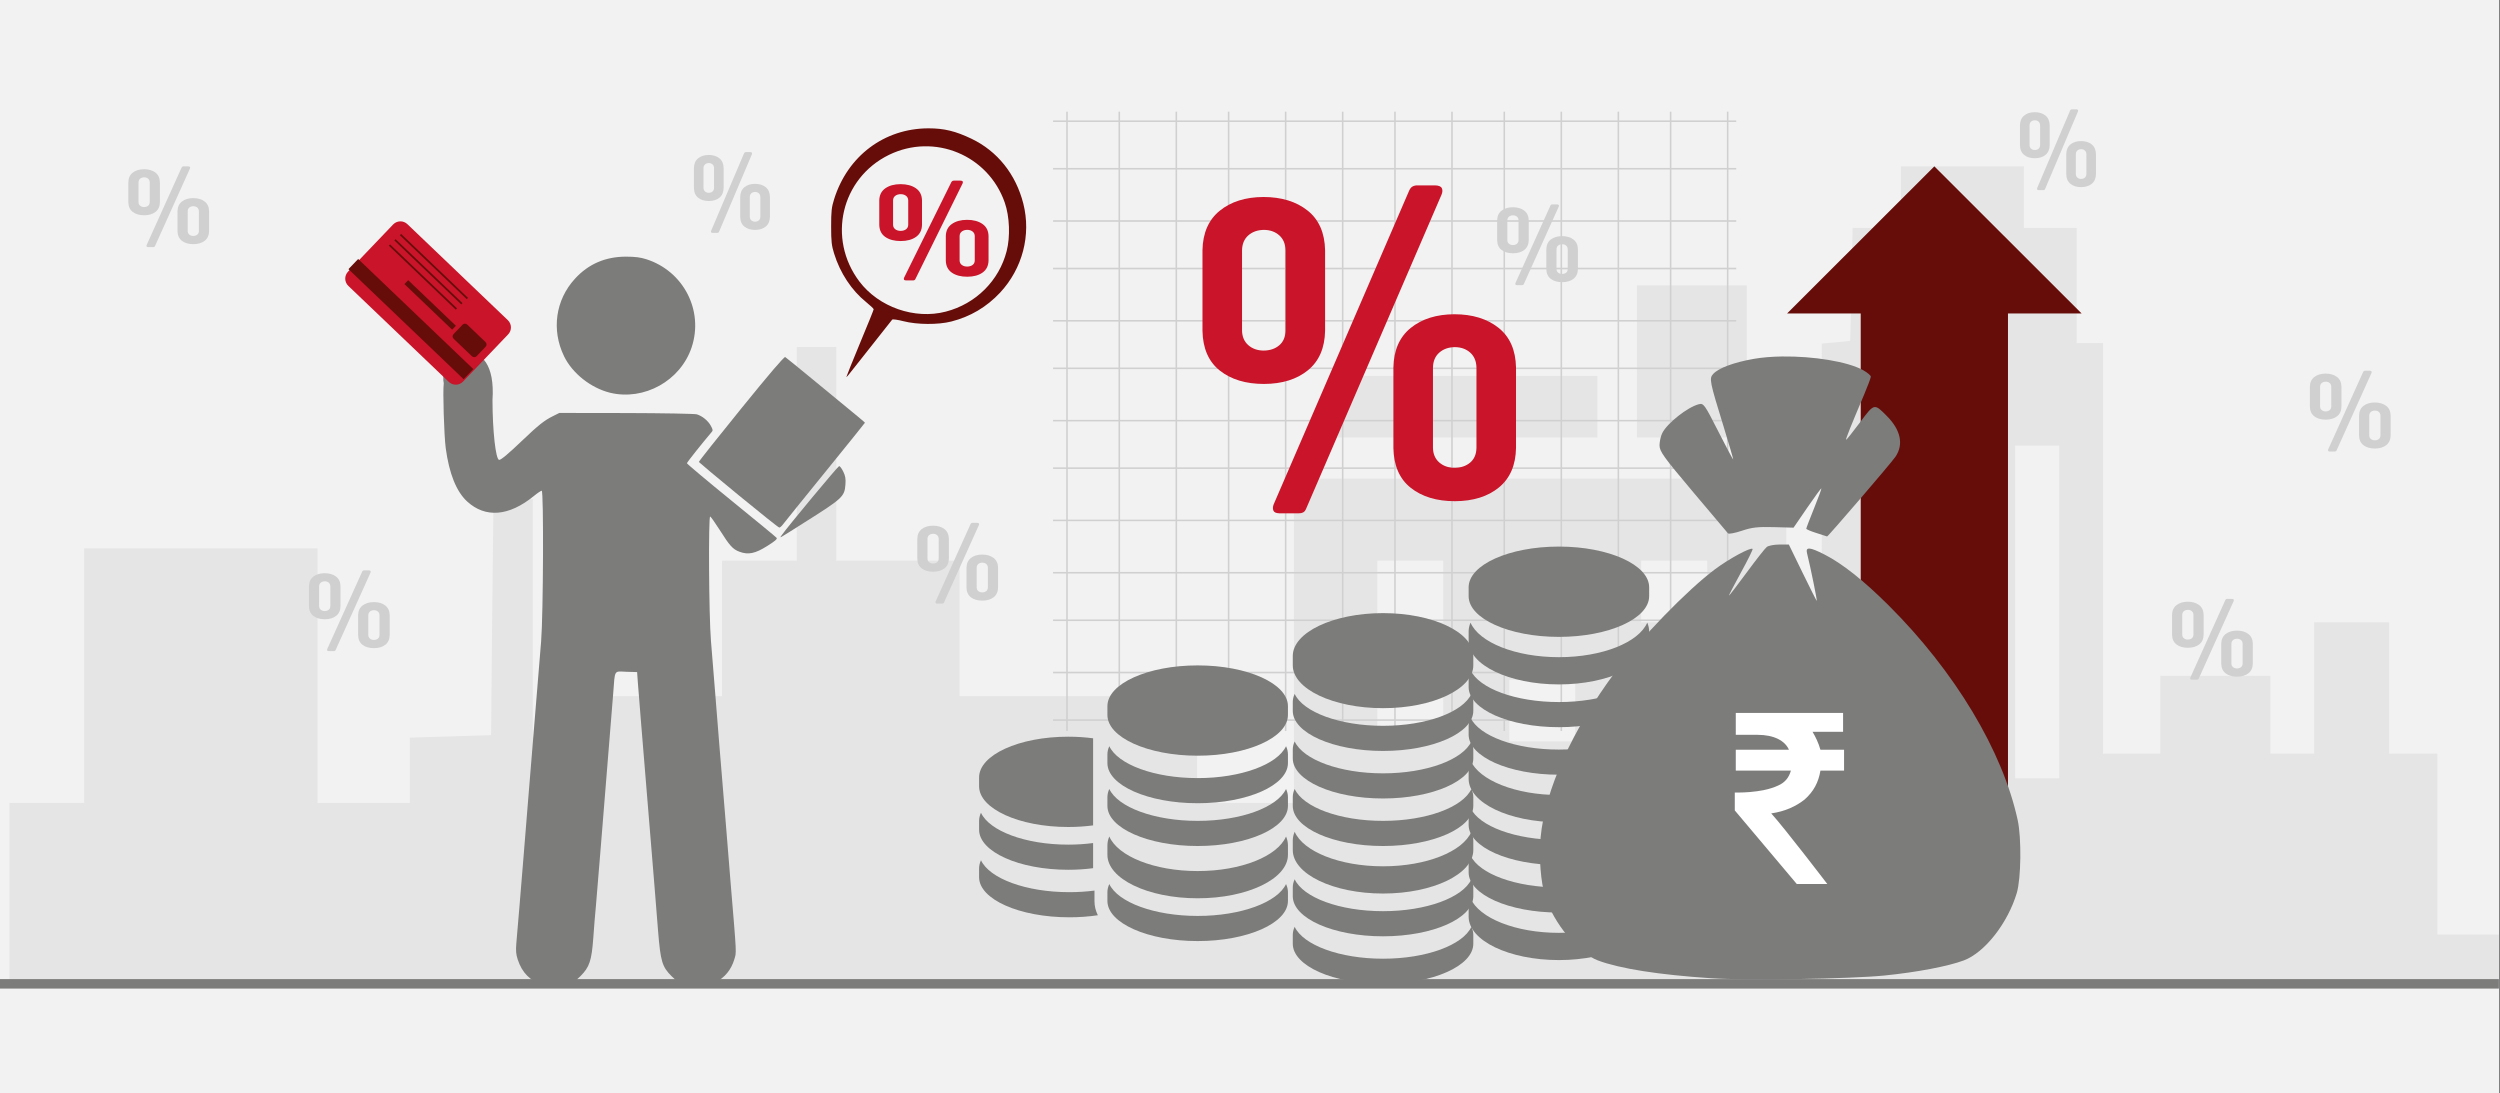 <svg width="526" height="230" xmlns="http://www.w3.org/2000/svg" xmlns:xlink="http://www.w3.org/1999/xlink" overflow="hidden"><rect width="100%" height="100%" fill="#808080" stroke="none"/><defs><clipPath id="clip0"><path d="M0 0 526 0 526 230 0 230Z" fill-rule="evenodd" clip-rule="evenodd"/></clipPath></defs><g clip-path="url(#clip0)"><rect x="0" y="0" width="525.239" height="230" fill="#FFFFFF" transform="scale(1.001 1)"/><rect x="0" y="0" width="525.239" height="230" fill="#F2F2F2" transform="scale(1.001 1)"/><path d="M0 152.97 0 133.939 7.877 133.939 15.698 133.939 15.698 107.182 15.698 80.374 40.215 80.374 64.733 80.374 64.733 107.182 64.733 133.939 74.44 133.939 84.147 133.939 84.147 127.094 84.147 120.198 92.689 119.939 101.231 119.679 101.453 94.841 101.731 70.003 105.891 70.003 109.996 70.003 109.996 95.049 109.996 120.146 117.428 120.146 124.806 120.146 124.806 115.79 124.806 111.486 137.286 111.486 149.767 111.486 149.767 97.226 149.767 82.967 157.644 82.967 165.465 82.967 165.465 60.514 165.465 38.009 169.625 38.009 173.785 38.009 173.785 60.514 173.785 82.967 186.765 82.967 199.689 82.967 199.689 97.226 199.689 111.486 224.651 111.486 249.612 111.486 249.612 122.739 249.612 133.939 259.763 133.939 269.969 133.939 269.969 99.819 269.969 65.699 321.722 65.699 373.475 65.699 373.475 96.812 373.475 127.924 377.191 127.924 380.908 127.924 380.908 82.604 380.908 37.283 383.903 37.024 386.898 36.713 387.176 24.838 387.397 12.963 392.445 12.963 397.548 12.963 397.548 6.482 397.548 0 410.473 0 423.397 0 423.397 6.482 423.397 12.963 428.944 12.963 434.491 12.963 434.491 25.046 434.491 37.179 437.264 37.179 440.038 37.179 440.038 80.374 440.038 123.568 446.084 123.568 452.075 123.568 452.075 115.375 452.075 107.182 463.612 107.182 475.205 107.182 475.205 115.375 475.205 123.568 479.809 123.568 484.413 123.568 484.413 109.775 484.413 95.93 492.29 95.93 500.166 95.93 500.166 109.775 500.166 123.568 505.214 123.568 510.317 123.568 510.317 142.599 510.317 161.629 516.807 161.629 523.242 161.629 523.242 166.815 523.242 172 261.649 172 0 172 0 152.97ZM400.322 93.752 400.322 58.751 395.219 58.751 390.115 58.751 390.115 93.752 390.115 128.754 395.219 128.754 400.322 128.754 400.322 93.752ZM415.077 93.752 415.077 58.751 410.473 58.751 405.869 58.751 405.869 93.752 405.869 128.754 410.473 128.754 415.077 128.754 415.077 93.752ZM430.83 93.752 430.83 58.751 426.17 58.751 421.566 58.751 421.566 93.752 421.566 128.754 426.17 128.754 430.83 128.754 430.83 93.752ZM301.365 114.494 301.365 108.012 294.431 108.012 287.497 108.012 287.497 114.494 287.497 120.976 294.431 120.976 301.365 120.976 301.365 114.494ZM329.099 114.494 329.099 108.012 322.166 108.012 315.232 108.012 315.232 114.494 315.232 120.976 322.166 120.976 329.099 120.976 329.099 114.494ZM356.834 114.494 356.834 108.012 349.9 108.012 342.967 108.012 342.967 114.494 342.967 120.976 349.9 120.976 356.834 120.976 356.834 114.494ZM301.365 89.448 301.365 82.967 294.431 82.967 287.497 82.967 287.497 89.448 287.497 95.93 294.431 95.93 301.365 95.93 301.365 89.448ZM329.099 89.448 329.099 82.967 322.166 82.967 315.232 82.967 315.232 89.448 315.232 95.93 322.166 95.93 329.099 95.93 329.099 89.448ZM356.834 89.448 356.834 82.967 349.9 82.967 342.967 82.967 342.967 89.448 342.967 95.93 349.9 95.93 356.834 95.93 356.834 89.448ZM279.177 50.558 279.177 44.076 306.468 44.076 333.759 44.076 333.759 50.558 333.759 57.039 306.468 57.039 279.177 57.039 279.177 50.558ZM342.079 41.069 342.079 25.046 353.617 25.046 365.154 25.046 365.154 41.069 365.154 57.039 353.617 57.039 342.079 57.039 342.079 41.069Z" fill="#E5E5E5" fill-rule="evenodd" transform="matrix(1.001 0 -0 1 2 35)"/><path d="M0 0 525.239 0" stroke="#7C7C7B" stroke-width="1.997" stroke-miterlimit="8" fill="none" fill-rule="evenodd" transform="matrix(1.001 0 -0 1 0 207)"/><path d="M22.286 153.317C19.493 152.343 17.837 150.687 16.906 147.871 16.554 146.773 16.492 146.048 16.616 144.516 16.72 143.419 17.01 139.816 17.299 136.461 17.568 133.106 17.982 128.116 18.21 125.341 18.437 122.546 18.851 117.493 19.12 114.076 19.41 110.66 19.803 105.773 20.01 103.205 20.217 100.637 20.631 95.626 20.921 92.065 21.21 88.503 21.624 83.512 21.831 80.945 22.286 75.312 22.39 49.242 21.955 49.242 21.81 49.242 21.045 49.739 20.279 50.381 15.064 54.626 10.139 55.04 6.291 51.52 4.014 49.428 2.504 45.66 1.78 40.296 1.428 37.604 1.138 28.203 1.366 26.65 0 19.9 12.643 15.075 11.609 30.171 11.609 36.59 12.292 42.761 13.016 42.761 13.43 42.761 15.064 41.373 18.065 38.495 21.231 35.472 22.535 34.436 24.252 33.587L25.659 32.883 39.689 32.904C47.407 32.925 54.091 33.049 54.547 33.173 55.705 33.525 56.926 34.519 57.506 35.596 57.961 36.445 57.981 36.569 57.609 36.983 55.643 39.302 52.477 43.278 52.477 43.465 52.477 43.589 56.657 47.109 61.768 51.271 66.879 55.433 71.184 58.974 71.328 59.161 71.515 59.389 71.039 59.823 69.383 60.859 66.838 62.474 65.369 62.785 63.507 62.08 62.099 61.542 61.499 60.879 59.327 57.442 58.354 55.91 57.464 54.667 57.361 54.667 56.968 54.667 57.092 75.561 57.526 80.82 57.733 83.45 58.147 88.503 58.437 92.065 58.727 95.626 59.12 100.637 59.327 103.205 59.533 105.773 59.823 109.252 59.968 110.97 60.113 112.668 60.465 116.975 60.754 120.537 61.044 124.099 61.437 129.048 61.644 131.553 62.968 147.394 62.906 146.255 62.431 147.871 61.768 150.066 60.423 151.702 58.416 152.716 56.099 153.876 54.774 154 52.456 153.296 50.904 152.82 50.367 152.509 49.249 151.391 47.263 149.403 46.931 148.285 46.414 141.907 46.187 138.987 45.814 134.556 45.628 132.071 44.924 123.436 43.828 110.142 42.876 98.546 42.586 94.984 42.276 91.029 42.172 89.745L42.007 87.405 39.751 87.343C37.082 87.24 37.371 86.763 36.978 91.94 36.482 98.111 35.675 108.258 35.281 112.917 35.075 115.402 34.599 121.158 34.247 125.714 33.874 130.269 33.46 135.219 33.336 136.73 33.191 138.221 32.943 141.182 32.798 143.315 32.447 148.14 31.991 149.486 30.108 151.37 29.011 152.468 28.411 152.82 27.004 153.255 24.894 153.917 24.045 153.938 22.286 153.317ZM72.384 58.622C73.605 56.862 84.22 44.086 84.468 44.065 84.634 44.065 85.027 44.583 85.338 45.225 85.793 46.157 85.876 46.736 85.793 47.958 85.606 50.505 85.193 50.878 77.04 56.013 71.391 59.596 71.928 59.285 72.384 58.622ZM36.337 28.638C32.302 27.644 28.391 24.559 26.652 20.956 23.962 15.427 24.852 9.09 28.949 4.638 31.784 1.532 35.364 0 39.668 0 41.572 0 42.69 0.145 43.931 0.538 51.774 3.044 56.036 11.348 53.471 19.071 51.132 26.112 43.496 30.357 36.337 28.638Z" fill="#7C7C7B" fill-rule="evenodd" transform="matrix(1.001 0 -0 1 92 54)"/><path d="M8.39 29.185C3.833 25.442 0.083 22.286 0.041 22.202 0 22.098 3.998 17.059 8.929 10.976 14.833 3.679 17.982 0 18.189 0.125 18.355 0.23 21.359 2.655 24.84 5.54 34.141 13.192 34.949 13.861 34.949 13.944 34.949 13.986 31.2 18.648 26.621 24.293 22.043 29.937 18.044 34.892 17.754 35.289 17.464 35.686 17.112 36 16.946 36 16.781 36 12.948 32.927 8.39 29.185Z" fill="#7C7C7B" fill-rule="evenodd" transform="matrix(1.001 0 -0 1 147 75)"/><path d="M4.12 52.19C4.12 52.107 5.383 48.929 6.956 45.15 8.53 41.391 9.813 38.192 9.813 38.068 9.813 37.943 9.109 37.279 8.24 36.572 5.196 34.122 2.753 30.446 1.491 26.334 0.973 24.672 0.87 23.842 0.87 20.623 0.87 17.404 0.973 16.573 1.491 14.932 4.327 5.815 12.028 0.021 21.324 0 24.616 0 27.017 0.582 30.392 2.201 35.837 4.818 39.687 9.657 41.261 15.825 42.938 22.45 41.095 29.491 36.396 34.558 33.539 37.611 30.164 39.605 26.148 40.643 23.394 41.349 18.964 41.328 16.065 40.581 14.844 40.269 13.809 40.124 13.705 40.248 13.581 40.373 11.428 43.114 8.902 46.333 3.644 53 4.12 52.439 4.12 52.19ZM24.968 38.566C31.282 36.925 36.168 32.066 37.762 25.835 38.549 22.782 38.383 18.546 37.369 15.638 33.891 5.607 22.545 0.935 13.022 5.587 2.961 10.509 0 23.219 6.811 32.232 10.89 37.632 18.446 40.269 24.968 38.566Z" fill="#660D0A" fill-rule="evenodd" transform="matrix(1.001 0 -0 1 174 27)"/><path d="M18.494 10.359C18.028 10.363 17.646 10.479 17.347 10.709 17.048 10.939 16.893 11.257 16.883 11.664L16.883 16.815C16.894 17.207 17.047 17.516 17.343 17.742 17.638 17.968 18.01 18.083 18.459 18.087 18.924 18.085 19.306 17.974 19.605 17.754 19.904 17.534 20.059 17.221 20.069 16.815L20.069 11.664C20.058 11.257 19.905 10.939 19.61 10.709 19.314 10.479 18.942 10.363 18.494 10.359ZM18.459 8.253C19.779 8.255 20.854 8.545 21.683 9.12 22.513 9.696 22.941 10.544 22.967 11.664L22.967 16.815C22.944 17.92 22.526 18.764 21.714 19.345 20.901 19.927 19.828 20.22 18.494 20.224 17.158 20.224 16.079 19.938 15.256 19.368 14.433 18.798 14.009 17.947 13.985 16.815L13.985 11.664C14.01 10.558 14.432 9.714 15.252 9.132 16.071 8.55 17.14 8.257 18.459 8.253ZM4.508 2.851C4.043 2.855 3.661 2.971 3.362 3.2 3.062 3.429 2.908 3.747 2.898 4.155L2.898 9.306C2.909 9.698 3.062 10.007 3.357 10.233 3.653 10.459 4.025 10.575 4.473 10.58 4.938 10.577 5.321 10.465 5.62 10.245 5.919 10.024 6.074 9.711 6.084 9.306L6.084 4.155C6.073 3.747 5.92 3.429 5.624 3.2 5.329 2.971 4.957 2.855 4.508 2.851ZM4.473 0.745C5.793 0.748 6.868 1.037 7.698 1.613 8.527 2.188 8.955 3.036 8.981 4.155L8.981 9.306C8.959 10.412 8.541 11.255 7.728 11.837 6.915 12.419 5.842 12.712 4.508 12.716 3.173 12.716 2.094 12.431 1.271 11.86 0.447 11.29 0.024 10.439 0 9.306L0 4.155C0.025 3.049 0.447 2.206 1.266 1.624 2.086 1.042 3.155 0.749 4.473 0.745ZM15.766 0 17.023 0C17.297 0.006 17.467 0.065 17.531 0.179 17.595 0.293 17.589 0.43 17.513 0.59L7.585 20.721C7.532 20.827 7.463 20.901 7.375 20.942 7.288 20.982 7.183 21.002 7.061 21L5.629 21C5.39 20.994 5.246 20.936 5.195 20.825 5.145 20.715 5.149 20.587 5.208 20.441L15.138 0.342C15.207 0.205 15.295 0.114 15.399 0.066 15.504 0.019 15.626-0.003 15.766 0Z" fill="#C91429" fill-rule="evenodd" transform="matrix(1.001 0 -0 1 185 38)"/><path d="M0 2.119C-2.66309e-16 0.948 0.948 -2.66309e-16 2.119 -5.32618e-16L31.35 0C32.52 -2.66309e-16 33.468 0.948 33.468 2.119L33.468 15.852C33.468 17.022 32.52 17.97 31.35 17.97L2.119 17.97C0.948 17.97 0 17.022 0 15.852Z" fill="#C91429" fill-rule="evenodd" transform="matrix(-0.723 -0.691 0.691 -0.723 95.96 81.816)"/><rect x="0" y="0" width="33.51" height="2.95" fill="#660D0A" transform="matrix(-0.723 -0.691 0.691 -0.723 97.544 79.782)"/><path d="M0 0.688C-2.13692e-16 0.308 0.308 0 0.688 -1.06846e-16L6.025 0C6.406 -2.13692e-16 6.714 0.308 6.714 0.688L6.714 3.442C6.714 3.823 6.406 4.131 6.025 4.131L0.688 4.131C0.308 4.131 1.06846e-16 3.823 0 3.442Z" fill="#660D0A" fill-rule="evenodd" transform="matrix(-0.723 -0.691 0.691 -0.723 99.8 75.439)"/><rect x="0" y="0" width="13.882" height="1.141" fill="#660D0A" transform="matrix(-0.723 -0.691 0.691 -0.723 95.13 69.367)"/><rect x="0" y="0" width="19.47" height="0.374" fill="#660D0A" transform="matrix(-0.723 -0.691 0.691 -0.723 95.892 65.149)"/><rect x="0" y="0" width="19.47" height="0.374" fill="#660D0A" transform="matrix(-0.723 -0.691 0.691 -0.723 97.051 64.046)"/><rect x="0" y="0" width="19.47" height="0.374" fill="#660D0A" transform="matrix(-0.723 -0.691 0.691 -0.723 98.21 62.943)"/><path d="M0 30.955 30.955 0 61.91 30.955 46.433 30.955 46.433 138 15.478 138 15.478 30.955Z" fill="#660D0A" fill-rule="evenodd" transform="matrix(1.001 0 -0 1 376 35)"/><path d="M0 0 0 130.299" stroke="#D0D0D0" stroke-width="0.333" stroke-miterlimit="8" fill="none" fill-rule="evenodd" transform="matrix(1.001 0 -0 1 224.5 23.5)"/><path d="M0 0 0 130.299" stroke="#D0D0D0" stroke-width="0.333" stroke-miterlimit="8" fill="none" fill-rule="evenodd" transform="matrix(1.001 0 -0 1 235.5 23.5)"/><path d="M0 0 0 130.299" stroke="#D0D0D0" stroke-width="0.333" stroke-miterlimit="8" fill="none" fill-rule="evenodd" transform="matrix(1.001 0 -0 1 258.5 23.5)"/><path d="M0 0 0 130.299" stroke="#D0D0D0" stroke-width="0.333" stroke-miterlimit="8" fill="none" fill-rule="evenodd" transform="matrix(1.001 0 -0 1 282.5 23.5)"/><path d="M0 0 0 130.299" stroke="#D0D0D0" stroke-width="0.333" stroke-miterlimit="8" fill="none" fill-rule="evenodd" transform="matrix(1.001 0 -0 1 305.5 23.5)"/><path d="M0 0 0 130.299" stroke="#D0D0D0" stroke-width="0.333" stroke-miterlimit="8" fill="none" fill-rule="evenodd" transform="matrix(1.001 0 -0 1 328.5 23.5)"/><path d="M0 0 0 130.299" stroke="#D0D0D0" stroke-width="0.333" stroke-miterlimit="8" fill="none" fill-rule="evenodd" transform="matrix(1.001 0 -0 1 247.5 23.5)"/><path d="M0 0 0 130.299" stroke="#D0D0D0" stroke-width="0.333" stroke-miterlimit="8" fill="none" fill-rule="evenodd" transform="matrix(1.001 0 -0 1 270.5 23.5)"/><path d="M0 0 0 130.299" stroke="#D0D0D0" stroke-width="0.333" stroke-miterlimit="8" fill="none" fill-rule="evenodd" transform="matrix(1.001 0 -0 1 293.5 23.5)"/><path d="M0 0 0 130.299" stroke="#D0D0D0" stroke-width="0.333" stroke-miterlimit="8" fill="none" fill-rule="evenodd" transform="matrix(1.001 0 -0 1 316.5 23.5)"/><path d="M0 0 0 130.299" stroke="#D0D0D0" stroke-width="0.333" stroke-miterlimit="8" fill="none" fill-rule="evenodd" transform="matrix(1.001 0 -0 1 340.5 23.5)"/><path d="M0 0 0 130.299" stroke="#D0D0D0" stroke-width="0.333" stroke-miterlimit="8" fill="none" fill-rule="evenodd" transform="matrix(1.001 0 -0 1 351.5 23.5)"/><path d="M0 0 0 130.299" stroke="#D0D0D0" stroke-width="0.333" stroke-miterlimit="8" fill="none" fill-rule="evenodd" transform="matrix(1.001 0 -0 1 363.5 23.5)"/><path d="M0 0 0 143.595" stroke="#D0D0D0" stroke-width="0.333" stroke-miterlimit="8" fill="none" fill-rule="evenodd" transform="matrix(-4.37114e-08 1 -1.001 -4.37747e-08 365.303 25.5)"/><path d="M0 0 0 143.595" stroke="#D0D0D0" stroke-width="0.333" stroke-miterlimit="8" fill="none" fill-rule="evenodd" transform="matrix(-4.37114e-08 1 -1.001 -4.37747e-08 365.303 35.5)"/><path d="M0 0 0 143.595" stroke="#D0D0D0" stroke-width="0.333" stroke-miterlimit="8" fill="none" fill-rule="evenodd" transform="matrix(-4.37114e-08 1 -1.001 -4.37747e-08 365.303 56.5)"/><path d="M0 0 0 143.595" stroke="#D0D0D0" stroke-width="0.333" stroke-miterlimit="8" fill="none" fill-rule="evenodd" transform="matrix(-4.37114e-08 1 -1.001 -4.37747e-08 365.303 77.5)"/><path d="M0 0 0 143.595" stroke="#D0D0D0" stroke-width="0.333" stroke-miterlimit="8" fill="none" fill-rule="evenodd" transform="matrix(-4.37114e-08 1 -1.001 -4.37747e-08 365.303 98.5)"/><path d="M0 0 0 143.595" stroke="#D0D0D0" stroke-width="0.333" stroke-miterlimit="8" fill="none" fill-rule="evenodd" transform="matrix(-4.37114e-08 1 -1.001 -4.37747e-08 365.303 120.5)"/><path d="M0 0 0 143.595" stroke="#D0D0D0" stroke-width="0.333" stroke-miterlimit="8" fill="none" fill-rule="evenodd" transform="matrix(-4.37114e-08 1 -1.001 -4.37747e-08 365.303 46.5)"/><path d="M0 0 0 143.595" stroke="#D0D0D0" stroke-width="0.333" stroke-miterlimit="8" fill="none" fill-rule="evenodd" transform="matrix(-4.37114e-08 1 -1.001 -4.37747e-08 365.303 67.5)"/><path d="M0 0 0 143.595" stroke="#D0D0D0" stroke-width="0.333" stroke-miterlimit="8" fill="none" fill-rule="evenodd" transform="matrix(-4.37114e-08 1 -1.001 -4.37747e-08 365.303 88.5)"/><path d="M0 0 0 143.595" stroke="#D0D0D0" stroke-width="0.333" stroke-miterlimit="8" fill="none" fill-rule="evenodd" transform="matrix(-4.37114e-08 1 -1.001 -4.37747e-08 365.303 109.5)"/><path d="M0 0 0 143.595" stroke="#D0D0D0" stroke-width="0.333" stroke-miterlimit="8" fill="none" fill-rule="evenodd" transform="matrix(-4.37114e-08 1 -1.001 -4.37747e-08 365.303 130.5)"/><path d="M0 0 0 143.595" stroke="#D0D0D0" stroke-width="0.333" stroke-miterlimit="8" fill="none" fill-rule="evenodd" transform="matrix(-4.37114e-08 1 -1.001 -4.37747e-08 365.303 141.5)"/><path d="M0 0 0 143.595" stroke="#D0D0D0" stroke-width="0.333" stroke-miterlimit="8" fill="none" fill-rule="evenodd" transform="matrix(-4.37114e-08 1 -1.001 -4.37747e-08 365.303 151.5)"/><path d="M18.742 19C20.555 19 22.308 18.882 23.966 18.662L23.966 0.338C22.308 0.118 20.555 0 18.742 0 8.391 0 0 3.837 0 8.57L0 10.43C0 15.162 8.391 19 18.742 19Z" fill="#7C7C7B" fill-rule="evenodd" transform="matrix(1.001 0 -0 1 206 155)"/><path d="M18.742 12C20.555 12 22.308 11.883 23.966 11.668L23.966 6.378C22.307 6.594 20.556 6.712 18.742 6.712 9.707 6.712 2.165 3.832 0.394 0 0.136 0.558 0 1.136 0 1.729L0 3.559C0 8.221 8.391 12 18.742 12Z" fill="#7C7C7B" fill-rule="evenodd" transform="matrix(1.001 0 -0 1 206 171)"/><path d="M24.256 6.789 24.256 6.378C22.577 6.594 20.805 6.712 18.969 6.712 9.825 6.712 2.192 3.832 0.399 0 0.138 0.558 0 1.136 0 1.729L0 3.559C0 8.221 8.493 12 18.969 12 21.064 12 23.08 11.848 24.964 11.569 24.497 10.632 24.256 9.643 24.256 8.619L24.256 6.789Z" fill="#7C7C7B" fill-rule="evenodd" transform="matrix(1.001 0 -0 1 206 181)"/><path d="M18.973 0C8.494 0 0 3.837 0 8.571L0 10.43C0 15.163 8.494 19 18.973 19 29.451 19 37.945 15.163 37.945 10.43L37.945 8.571C37.945 3.837 29.451 0 18.973 0Z" fill="#7C7C7B" fill-rule="evenodd" transform="matrix(1.001 0 -0 1 233 140)"/><path d="M18.973 6.712C9.826 6.712 2.192 3.832 0.399 0 0.138 0.558 0 1.136 0 1.729L0 3.559C0 8.221 8.494 12 18.973 12 29.451 12 37.945 8.221 37.945 3.559L37.945 1.729C37.945 1.136 37.807 0.558 37.546 0 35.753 3.832 28.119 6.712 18.973 6.712Z" fill="#7C7C7B" fill-rule="evenodd" transform="matrix(1.001 0 -0 1 233 157)"/><path d="M18.973 6.712C9.826 6.712 2.192 3.832 0.399 0 0.138 0.558 0 1.136 0 1.729L0 3.559C0 8.221 8.494 12 18.973 12 29.451 12 37.945 8.221 37.945 3.559L37.945 1.729C37.945 1.136 37.807 0.558 37.546 0 35.753 3.832 28.119 6.712 18.973 6.712Z" fill="#7C7C7B" fill-rule="evenodd" transform="matrix(1.001 0 -0 1 233 166)"/><path d="M18.973 7.271C9.826 7.271 2.192 4.152 0.399 0 0.138 0.605 0 1.231 0 1.873L0 3.856C0 8.906 8.494 13 18.973 13 29.451 13 37.945 8.906 37.945 3.856L37.945 1.873C37.945 1.231 37.807 0.604 37.546 0 35.753 4.152 28.119 7.271 18.973 7.271Z" fill="#7C7C7B" fill-rule="evenodd" transform="matrix(1.001 0 -0 1 233 176)"/><path d="M18.973 6.712C9.826 6.712 2.192 3.832 0.399 0 0.138 0.558 0 1.136 0 1.729L0 3.559C0 8.221 8.494 12 18.973 12 29.451 12 37.945 8.221 37.945 3.559L37.945 1.729C37.945 1.136 37.807 0.558 37.546 0 35.753 3.832 28.119 6.712 18.973 6.712Z" fill="#7C7C7B" fill-rule="evenodd" transform="matrix(1.001 0 -0 1 233 186)"/><path d="M18.973 0C8.494 0 0 3.837 0 8.571L0 10.43C0 15.163 8.494 19 18.973 19 29.451 19 37.945 15.163 37.945 10.43L37.945 8.571C37.945 3.837 29.451 0 18.973 0Z" fill="#7C7C7B" fill-rule="evenodd" transform="matrix(1.001 0 -0 1 309 115)"/><path d="M18.973 7.271C9.826 7.271 2.192 4.152 0.399 0 0.138 0.604 0 1.231 0 1.873L0 3.856C0 8.906 8.494 13 18.973 13 29.451 13 37.945 8.906 37.945 3.856L37.945 1.873C37.945 1.231 37.807 0.604 37.546 0 35.753 4.152 28.119 7.271 18.973 7.271Z" fill="#7C7C7B" fill-rule="evenodd" transform="matrix(1.001 0 -0 1 309 131)"/><path d="M18.973 6.712C9.826 6.712 2.192 3.832 0.399 0 0.138 0.558 0 1.136 0 1.729L0 3.559C0 8.221 8.494 12 18.973 12 29.451 12 37.945 8.221 37.945 3.559L37.945 1.729C37.945 1.136 37.807 0.558 37.546 0 35.753 3.832 28.119 6.712 18.973 6.712Z" fill="#7C7C7B" fill-rule="evenodd" transform="matrix(1.001 0 -0 1 309 141)"/><path d="M18.973 6.712C9.826 6.712 2.192 3.832 0.399 0 0.138 0.558 0 1.136 0 1.729L0 3.559C0 8.221 8.494 12 18.973 12 29.451 12 37.945 8.221 37.945 3.559L37.945 1.729C37.945 1.136 37.807 0.558 37.546 0 35.753 3.832 28.119 6.712 18.973 6.712Z" fill="#7C7C7B" fill-rule="evenodd" transform="matrix(1.001 0 -0 1 309 151)"/><path d="M18.973 7.271C9.826 7.271 2.192 4.152 0.399 0 0.138 0.605 0 1.231 0 1.873L0 3.856C0 8.906 8.494 13 18.973 13 29.451 13 37.945 8.906 37.945 3.856L37.945 1.873C37.945 1.231 37.807 0.604 37.546 0 35.753 4.152 28.119 7.271 18.973 7.271Z" fill="#7C7C7B" fill-rule="evenodd" transform="matrix(1.001 0 -0 1 309 160)"/><path d="M18.973 6.712C9.826 6.712 2.192 3.832 0.399 0 0.138 0.558 0 1.136 0 1.729L0 3.559C0 8.221 8.494 12 18.973 12 29.451 12 37.945 8.221 37.945 3.559L37.945 1.729C37.945 1.136 37.807 0.558 37.546 0 35.753 3.832 28.119 6.712 18.973 6.712Z" fill="#7C7C7B" fill-rule="evenodd" transform="matrix(1.001 0 -0 1 309 170)"/><path d="M18.973 6.712C9.826 6.712 2.192 3.832 0.399 0 0.138 0.558 0 1.136 0 1.729L0 3.559C0 8.221 8.494 12 18.973 12 29.451 12 37.945 8.221 37.945 3.559L37.945 1.729C37.945 1.136 37.807 0.558 37.546 0 35.753 3.832 28.119 6.712 18.973 6.712Z" fill="#7C7C7B" fill-rule="evenodd" transform="matrix(1.001 0 -0 1 309 180)"/><path d="M18.973 7.271C9.826 7.271 2.192 4.152 0.399 0 0.138 0.605 0 1.231 0 1.873L0 3.856C0 8.906 8.494 13 18.973 13 29.451 13 37.945 8.906 37.945 3.856L37.945 1.873C37.945 1.231 37.807 0.604 37.546 0 35.753 4.152 28.119 7.271 18.973 7.271Z" fill="#7C7C7B" fill-rule="evenodd" transform="matrix(1.001 0 -0 1 309 189)"/><path d="M18.973 0C8.494 0 0 4.039 0 9.022L0 10.979C0 15.961 8.494 20 18.973 20 29.451 20 37.945 15.961 37.945 10.979L37.945 9.022C37.945 4.039 29.451 0 18.973 0Z" fill="#7C7C7B" fill-rule="evenodd" transform="matrix(1.001 0 -0 1 272 129)"/><path d="M18.973 6.712C9.826 6.712 2.192 3.832 0.399 0 0.138 0.558 0 1.136 0 1.729L0 3.559C0 8.221 8.494 12 18.973 12 29.451 12 37.945 8.221 37.945 3.559L37.945 1.729C37.945 1.136 37.807 0.558 37.546 0 35.753 3.832 28.119 6.712 18.973 6.712Z" fill="#7C7C7B" fill-rule="evenodd" transform="matrix(1.001 0 -0 1 272 146)"/><path d="M18.973 6.712C9.826 6.712 2.192 3.832 0.399 0 0.138 0.558 0 1.136 0 1.729L0 3.559C0 8.221 8.494 12 18.973 12 29.451 12 37.945 8.221 37.945 3.559L37.945 1.729C37.945 1.136 37.807 0.558 37.546 0 35.753 3.832 28.119 6.712 18.973 6.712Z" fill="#7C7C7B" fill-rule="evenodd" transform="matrix(1.001 0 -0 1 272 156)"/><path d="M18.973 6.712C9.826 6.712 2.192 3.832 0.399 0 0.138 0.558 0 1.136 0 1.729L0 3.559C0 8.221 8.494 12 18.973 12 29.451 12 37.945 8.221 37.945 3.559L37.945 1.729C37.945 1.136 37.807 0.558 37.546 0 35.753 3.832 28.119 6.712 18.973 6.712Z" fill="#7C7C7B" fill-rule="evenodd" transform="matrix(1.001 0 -0 1 272 166)"/><path d="M18.973 7.271C9.826 7.271 2.192 4.152 0.399 0 0.138 0.605 0 1.231 0 1.873L0 3.856C0 8.906 8.494 13 18.973 13 29.451 13 37.945 8.906 37.945 3.856L37.945 1.873C37.945 1.231 37.807 0.604 37.546 0 35.753 4.152 28.119 7.271 18.973 7.271Z" fill="#7C7C7B" fill-rule="evenodd" transform="matrix(1.001 0 -0 1 272 175)"/><path d="M18.973 6.712C9.826 6.712 2.192 3.832 0.399 0 0.138 0.558 0 1.136 0 1.729L0 3.559C0 8.221 8.494 12 18.973 12 29.451 12 37.945 8.221 37.945 3.559L37.945 1.729C37.945 1.136 37.807 0.558 37.546 0 35.753 3.832 28.119 6.712 18.973 6.712Z" fill="#7C7C7B" fill-rule="evenodd" transform="matrix(1.001 0 -0 1 272 185)"/><path d="M18.973 6.712C9.826 6.712 2.192 3.832 0.399 0 0.138 0.558 0 1.136 0 1.729L0 3.559C0 8.221 8.494 12 18.973 12 29.451 12 37.945 8.221 37.945 3.559L37.945 1.729C37.945 1.136 37.807 0.558 37.546 0 35.753 3.832 28.119 6.712 18.973 6.712Z" fill="#7C7C7B" fill-rule="evenodd" transform="matrix(1.001 0 -0 1 272 195)"/><path d="M50.954 0.003C48.799 0.031 46.734 0.192 44.938 0.508 40.75 1.243 37.533 2.443 36.41 3.69 35.549 4.644 35.656 5.176 38.68 14.994 39.798 18.624 40.673 21.633 40.626 21.681 40.577 21.73 39.168 19.074 37.495 15.778 34.588 10.052 34.405 9.799 33.394 10.052 31.074 10.633 26.809 13.991 25.731 16.085 25.406 16.715 25.14 17.887 25.14 18.688 25.14 19.972 25.973 21.133 32.189 28.515 36.066 33.119 39.37 37.036 39.533 37.22 39.695 37.404 41 37.157 42.432 36.673 44.54 35.96 45.823 35.814 49.173 35.908L53.31 36.023 56.178 31.833C57.755 29.529 59.098 27.696 59.16 27.758 59.222 27.82 58.532 29.699 57.628 31.931 56.723 34.164 55.983 36.102 55.983 36.237 55.983 36.373 56.954 36.786 58.142 37.154L58.142 37.154C59.329 37.522 60.325 37.844 60.355 37.871 60.489 37.99 73.853 22.4 74.734 21.096 76.487 18.502 75.846 15.474 72.919 12.527 70.234 9.824 70.307 9.806 67.219 13.946 65.697 15.987 64.402 17.606 64.341 17.545 64.229 17.432 65.429 14.426 68.07 8.201 68.886 6.278 69.553 4.5 69.553 4.251 69.553 4.003 68.841 3.396 67.97 2.905 64.696 1.057 57.419-0.077 50.954 0.004ZM50.323 39.571C49.225 39.571 48.034 39.803 47.676 40.087 47.319 40.371 45.422 42.786 43.462 45.455 41.501 48.123 39.829 50.307 39.743 50.307 39.659 50.307 40.78 48.139 42.235 45.49 43.69 42.841 44.8 40.592 44.7 40.493 44.301 40.092 39.75 42.56 36.757 44.803 30.924 49.173 21.124 59.287 15.822 66.411 6.787 78.549 1.058 91.263 0.143 101.203-0.243 105.392 0.176 110.707 1.125 113.681 2.907 119.263 8.085 125.534 12.184 127.074 16.786 128.803 24.952 130.091 35.921 130.818 43.432 131.316 65.187 130.976 72.432 130.247 79.222 129.564 85.802 128.309 89.106 127.068 93.494 125.419 98.34 119.235 100.236 112.865 101.135 109.845 101.242 101.35 100.429 97.586 97.283 83.022 87.211 66.24 73.292 52.371 68.017 47.114 63.573 43.587 59.804 41.664 56.699 40.08 55.798 40.016 56.145 41.405 56.874 44.323 58.352 51.585 58.181 51.413 58.072 51.304 56.709 48.595 55.151 45.393L52.32 39.571Z" fill="#7C7C7B" fill-rule="evenodd" transform="matrix(1.001 0 -0 1 324 75)"/><path d="M22.967 7.744C18.001 7.744 18.001 7.744 18.001 7.744 17.587 6.279 16.966 5.023 16.346 3.977 22.76 3.977 22.76 3.977 22.76 3.977 22.76 0 22.76 0 22.76 0 0.207 0 0.207 0 0.207 0 0.207 4.605 0.207 4.605 0.207 4.605 4.759 4.605 4.759 4.605 4.759 4.605 8.276 4.605 10.552 5.86 11.38 7.744 0.207 7.744 0.207 7.744 0.207 7.744 0.207 12.139 0.207 12.139 0.207 12.139 11.794 12.139 11.794 12.139 11.794 12.139 11.38 13.605 10.552 14.651 9.104 15.279 5.587 16.953 0 16.744 0 16.744 0 20.512 0 20.512 0 20.512 13.035 36 13.035 36 13.035 36 19.449 36 19.449 36 19.449 36 19.449 36 10.345 24.07 7.656 21.14 10.552 20.721 12.828 19.674 14.69 18.209 16.553 16.535 17.587 14.651 18.001 12.139 22.967 12.139 22.967 12.139 22.967 12.139 22.967 7.744 22.967 7.744 22.967 7.744" fill="#FFFFFF" fill-rule="evenodd" transform="matrix(1.001 0 -0 1 365 150)"/><path d="M53.069 34.036C51.733 34.049 50.636 34.433 49.778 35.187 48.92 35.942 48.476 36.987 48.447 38.323L48.447 55.248C48.478 56.538 48.918 57.554 49.766 58.296 50.613 59.037 51.681 59.416 52.968 59.431 54.303 59.422 55.4 59.056 56.259 58.334 57.117 57.611 57.56 56.583 57.59 55.248L57.59 38.323C57.558 36.987 57.119 35.942 56.271 35.187 55.423 34.433 54.356 34.049 53.069 34.036ZM52.968 27.117C56.756 27.125 59.84 28.075 62.221 29.968 64.602 31.86 65.829 34.645 65.904 38.323L65.904 55.248C65.84 58.88 64.641 61.652 62.309 63.563 59.976 65.474 56.896 66.437 53.069 66.452 49.236 66.449 46.139 65.512 43.778 63.639 41.416 61.766 40.201 58.97 40.132 55.248L40.132 38.323C40.203 34.689 41.414 31.917 43.765 30.005 46.117 28.094 49.184 27.131 52.968 27.117ZM12.937 9.367C11.601 9.379 10.504 9.762 9.646 10.514 8.788 11.267 8.344 12.312 8.315 13.651L8.315 30.576C8.346 31.863 8.786 32.879 9.634 33.623 10.481 34.367 11.549 34.746 12.836 34.762 14.171 34.753 15.268 34.386 16.127 33.661 16.985 32.936 17.428 31.908 17.458 30.576L17.458 13.651C17.426 12.312 16.987 11.267 16.139 10.514 15.291 9.762 14.223 9.379 12.937 9.367ZM12.836 2.448C16.624 2.456 19.708 3.406 22.089 5.298 24.47 7.19 25.697 9.975 25.773 13.651L25.773 30.576C25.708 34.21 24.509 36.982 22.177 38.894 19.844 40.805 16.764 41.768 12.937 41.783 9.104 41.781 6.008 40.843 3.646 38.97 1.284 37.097 0.069 34.299 0 30.576L0 13.651C0.071 10.019 1.282 7.248 3.633 5.336 5.985 3.425 9.052 2.462 12.836 2.448ZM45.241 0.001 48.849 0.001C49.636 0.018 50.122 0.214 50.306 0.588 50.49 0.961 50.473 1.411 50.255 1.938L21.765 68.082C21.615 68.433 21.415 68.675 21.164 68.809 20.913 68.942 20.613 69.006 20.263 69L16.152 69C15.467 68.981 15.053 68.79 14.908 68.427 14.764 68.064 14.777 67.643 14.946 67.165L43.438 1.123C43.638 0.675 43.889 0.373 44.19 0.218 44.49 0.063 44.84-0.009 45.241 0.001Z" fill="#C91429" fill-rule="evenodd" transform="matrix(1.001 0 -0 1 253 39)"/><path d="M12.865 8.386C12.541 8.389 12.275 8.483 12.068 8.669 11.859 8.855 11.752 9.113 11.745 9.442L11.745 13.612C11.752 13.93 11.859 14.18 12.064 14.363 12.27 14.545 12.529 14.639 12.841 14.642 13.164 14.64 13.43 14.55 13.638 14.372 13.847 14.194 13.954 13.941 13.961 13.612L13.961 9.442C13.954 9.113 13.847 8.855 13.641 8.669 13.436 8.483 13.177 8.389 12.865 8.386ZM12.841 6.681C13.759 6.683 14.507 6.917 15.084 7.383 15.661 7.849 15.959 8.536 15.977 9.442L15.977 13.612C15.961 14.507 15.671 15.19 15.105 15.66 14.54 16.131 13.793 16.368 12.865 16.372 11.936 16.372 11.185 16.141 10.613 15.679 10.04 15.218 9.746 14.529 9.729 13.612L9.729 9.442C9.746 8.547 10.04 7.864 10.61 7.393 11.18 6.922 11.923 6.684 12.841 6.681ZM3.136 2.308C2.812 2.311 2.547 2.405 2.339 2.59 2.13 2.776 2.023 3.033 2.016 3.363L2.016 7.533C2.023 7.85 2.13 8.101 2.335 8.284 2.541 8.467 2.8 8.561 3.112 8.565 3.435 8.562 3.701 8.472 3.909 8.293 4.117 8.115 4.225 7.861 4.232 7.533L4.232 3.363C4.225 3.033 4.118 2.776 3.912 2.59 3.707 2.405 3.448 2.311 3.136 2.308ZM3.112 0.603C4.03 0.605 4.778 0.839 5.355 1.305 5.932 1.771 6.23 2.458 6.248 3.363L6.248 7.533C6.232 8.428 5.942 9.112 5.376 9.582 4.811 10.053 4.064 10.291 3.136 10.294 2.207 10.294 1.456 10.063 0.884 9.601 0.311 9.14 0.017 8.45 0 7.533L0 3.363C0.017 2.468 0.311 1.786 0.881 1.315 1.451 0.844 2.194 0.607 3.112 0.603ZM10.968 0 11.842 0C12.033 0.005 12.151 0.053 12.195 0.145 12.24 0.237 12.236 0.348 12.183 0.478L5.276 16.774C5.24 16.86 5.191 16.92 5.131 16.953 5.07 16.986 4.997 17.002 4.912 17L3.916 17C3.75 16.995 3.649 16.948 3.614 16.859 3.579 16.769 3.582 16.666 3.623 16.548L10.53 0.277C10.579 0.166 10.64 0.092 10.713 0.054 10.785 0.015 10.87-0.002 10.968 0Z" fill="#D0D0D0" fill-rule="evenodd" transform="matrix(1.001 0 -0 1 146 32)"/><path d="M13.669 8.386C13.325 8.389 13.043 8.483 12.822 8.669 12.601 8.855 12.486 9.113 12.479 9.442L12.479 13.612C12.487 13.93 12.6 14.18 12.818 14.363 13.037 14.545 13.312 14.639 13.643 14.642 13.987 14.64 14.27 14.55 14.491 14.372 14.712 14.194 14.826 13.941 14.834 13.612L14.834 9.442C14.826 9.113 14.712 8.855 14.494 8.669 14.276 8.483 14.001 8.389 13.669 8.386ZM13.643 6.681C14.619 6.683 15.413 6.917 16.027 7.383 16.64 7.849 16.956 8.536 16.975 9.442L16.975 13.612C16.959 14.507 16.65 15.19 16.049 15.66 15.448 16.131 14.655 16.368 13.669 16.372 12.682 16.372 11.884 16.141 11.276 15.679 10.668 15.218 10.355 14.529 10.337 13.612L10.337 9.442C10.355 8.547 10.667 7.864 11.273 7.393 11.879 6.922 12.669 6.684 13.643 6.681ZM3.332 2.308C2.988 2.311 2.706 2.405 2.485 2.59 2.264 2.776 2.149 3.033 2.142 3.363L2.142 7.533C2.15 7.85 2.263 8.101 2.481 8.284 2.7 8.467 2.975 8.561 3.306 8.565 3.65 8.562 3.933 8.472 4.154 8.293 4.375 8.115 4.489 7.861 4.497 7.533L4.497 3.363C4.489 3.033 4.375 2.776 4.157 2.59 3.939 2.405 3.664 2.311 3.332 2.308ZM3.306 0.603C4.282 0.605 5.076 0.839 5.69 1.305 6.303 1.771 6.619 2.458 6.638 3.363L6.638 7.533C6.622 8.428 6.313 9.112 5.712 9.582 5.111 10.053 4.318 10.291 3.332 10.294 2.345 10.294 1.547 10.063 0.939 9.601 0.331 9.14 0.018 8.45 0 7.533L0 3.363C0.018 2.468 0.33 1.786 0.936 1.315 1.542 0.844 2.332 0.607 3.306 0.603ZM11.653 0 12.582 0C12.785 0.005 12.91 0.053 12.957 0.145 13.005 0.237 13.001 0.348 12.945 0.478L5.606 16.774C5.567 16.86 5.516 16.92 5.451 16.953 5.387 16.986 5.309 17.002 5.219 17L4.16 17C3.984 16.995 3.877 16.948 3.84 16.859 3.803 16.769 3.806 16.666 3.85 16.548L11.189 0.277C11.24 0.166 11.305 0.092 11.382 0.054 11.46 0.015 11.55-0.002 11.653 0Z" fill="#D0D0D0" fill-rule="evenodd" transform="matrix(1.001 0 -0 1 65 120)"/><path d="M12.865 8.386C12.541 8.389 12.275 8.483 12.068 8.669 11.859 8.855 11.752 9.113 11.745 9.442L11.745 13.612C11.752 13.93 11.859 14.18 12.064 14.363 12.27 14.545 12.529 14.639 12.841 14.642 13.164 14.64 13.43 14.55 13.638 14.372 13.847 14.194 13.954 13.941 13.961 13.612L13.961 9.442C13.954 9.113 13.847 8.855 13.641 8.669 13.436 8.483 13.177 8.389 12.865 8.386ZM12.841 6.681C13.759 6.683 14.507 6.917 15.084 7.383 15.661 7.849 15.959 8.536 15.977 9.442L15.977 13.612C15.961 14.507 15.671 15.19 15.105 15.66 14.54 16.131 13.793 16.368 12.865 16.372 11.936 16.372 11.185 16.141 10.613 15.679 10.04 15.218 9.746 14.529 9.729 13.612L9.729 9.442C9.746 8.547 10.04 7.864 10.61 7.393 11.18 6.922 11.923 6.684 12.841 6.681ZM3.136 2.308C2.812 2.311 2.547 2.405 2.339 2.59 2.13 2.776 2.023 3.033 2.016 3.363L2.016 7.533C2.023 7.85 2.13 8.101 2.335 8.284 2.541 8.467 2.8 8.561 3.112 8.565 3.435 8.562 3.701 8.472 3.909 8.293 4.117 8.115 4.225 7.861 4.232 7.533L4.232 3.363C4.225 3.033 4.118 2.776 3.912 2.59 3.707 2.405 3.448 2.311 3.136 2.308ZM3.112 0.603C4.03 0.605 4.778 0.839 5.355 1.305 5.932 1.771 6.23 2.458 6.248 3.363L6.248 7.533C6.232 8.428 5.942 9.112 5.376 9.582 4.811 10.053 4.064 10.291 3.136 10.294 2.207 10.294 1.456 10.063 0.884 9.601 0.311 9.14 0.017 8.45 0 7.533L0 3.363C0.017 2.468 0.311 1.786 0.881 1.315 1.451 0.844 2.194 0.607 3.112 0.603ZM10.968 0 11.842 0C12.033 0.005 12.151 0.053 12.195 0.145 12.24 0.237 12.236 0.348 12.183 0.478L5.276 16.774C5.24 16.86 5.191 16.92 5.131 16.953 5.07 16.986 4.997 17.002 4.912 17L3.916 17C3.75 16.995 3.649 16.948 3.614 16.859 3.579 16.769 3.582 16.666 3.623 16.548L10.53 0.277C10.579 0.166 10.64 0.092 10.713 0.054 10.785 0.015 10.87-0.002 10.968 0Z" fill="#D0D0D0" fill-rule="evenodd" transform="matrix(1.001 0 -0 1 425 23)"/><path d="M13.669 8.386C13.325 8.389 13.043 8.483 12.822 8.669 12.601 8.855 12.486 9.113 12.479 9.442L12.479 13.612C12.487 13.93 12.6 14.18 12.818 14.363 13.037 14.545 13.312 14.639 13.643 14.642 13.987 14.64 14.27 14.55 14.491 14.372 14.712 14.194 14.826 13.941 14.834 13.612L14.834 9.442C14.826 9.113 14.712 8.855 14.494 8.669 14.276 8.483 14.001 8.389 13.669 8.386ZM13.643 6.681C14.619 6.683 15.413 6.917 16.027 7.383 16.64 7.849 16.956 8.536 16.975 9.442L16.975 13.612C16.959 14.507 16.65 15.19 16.049 15.66 15.448 16.131 14.655 16.368 13.669 16.372 12.682 16.372 11.884 16.141 11.276 15.679 10.668 15.218 10.355 14.529 10.337 13.612L10.337 9.442C10.355 8.547 10.667 7.864 11.273 7.393 11.879 6.922 12.669 6.684 13.643 6.681ZM3.332 2.308C2.988 2.311 2.706 2.405 2.485 2.59 2.264 2.776 2.149 3.033 2.142 3.363L2.142 7.533C2.15 7.85 2.263 8.101 2.481 8.284 2.7 8.467 2.975 8.561 3.306 8.565 3.65 8.562 3.933 8.472 4.154 8.293 4.375 8.115 4.489 7.861 4.497 7.533L4.497 3.363C4.489 3.033 4.375 2.776 4.157 2.59 3.939 2.405 3.664 2.311 3.332 2.308ZM3.306 0.603C4.282 0.605 5.076 0.839 5.69 1.305 6.303 1.771 6.619 2.458 6.638 3.363L6.638 7.533C6.622 8.428 6.313 9.112 5.712 9.582 5.111 10.053 4.318 10.291 3.332 10.294 2.345 10.294 1.547 10.063 0.939 9.601 0.331 9.14 0.018 8.45 0 7.533L0 3.363C0.018 2.468 0.33 1.786 0.936 1.315 1.542 0.844 2.332 0.607 3.306 0.603ZM11.653 0 12.582 0C12.785 0.005 12.91 0.053 12.957 0.145 13.005 0.237 13.001 0.348 12.945 0.478L5.606 16.774C5.567 16.86 5.516 16.92 5.451 16.953 5.387 16.986 5.309 17.002 5.219 17L4.16 17C3.984 16.995 3.877 16.948 3.84 16.859 3.803 16.769 3.806 16.666 3.85 16.548L11.189 0.277C11.24 0.166 11.305 0.092 11.382 0.054 11.46 0.015 11.55-0.002 11.653 0Z" fill="#D0D0D0" fill-rule="evenodd" transform="matrix(1.001 0 -0 1 315 43)"/><path d="M13.669 8.386C13.325 8.389 13.043 8.483 12.822 8.669 12.601 8.855 12.486 9.113 12.479 9.442L12.479 13.612C12.487 13.93 12.6 14.18 12.818 14.363 13.037 14.546 13.312 14.639 13.643 14.642 13.987 14.64 14.27 14.55 14.491 14.372 14.712 14.194 14.826 13.941 14.834 13.612L14.834 9.442C14.826 9.113 14.712 8.855 14.494 8.669 14.276 8.483 14.001 8.389 13.669 8.386ZM13.643 6.681C14.619 6.683 15.413 6.917 16.027 7.383 16.64 7.849 16.956 8.536 16.975 9.442L16.975 13.612C16.959 14.507 16.65 15.19 16.049 15.661 15.448 16.131 14.655 16.369 13.669 16.372 12.682 16.372 11.884 16.141 11.276 15.679 10.668 15.218 10.355 14.529 10.337 13.612L10.337 9.442C10.355 8.547 10.667 7.864 11.273 7.393 11.879 6.922 12.669 6.684 13.643 6.681ZM3.332 2.308C2.988 2.311 2.706 2.405 2.485 2.59 2.264 2.776 2.149 3.033 2.142 3.363L2.142 7.533C2.15 7.85 2.263 8.101 2.481 8.284 2.7 8.467 2.975 8.561 3.306 8.565 3.65 8.562 3.933 8.472 4.154 8.293 4.375 8.115 4.489 7.861 4.497 7.533L4.497 3.363C4.489 3.033 4.375 2.776 4.157 2.59 3.939 2.405 3.664 2.311 3.332 2.308ZM3.306 0.603C4.282 0.605 5.076 0.839 5.69 1.305 6.303 1.771 6.619 2.458 6.638 3.363L6.638 7.533C6.622 8.429 6.313 9.112 5.712 9.583 5.111 10.053 4.318 10.291 3.332 10.294 2.345 10.294 1.547 10.063 0.939 9.601 0.331 9.14 0.018 8.45 0 7.533L0 3.363C0.018 2.468 0.33 1.786 0.936 1.315 1.542 0.844 2.332 0.607 3.306 0.603ZM11.653 0 12.582 0C12.785 0.005 12.91 0.053 12.957 0.145 13.005 0.237 13.001 0.348 12.945 0.478L5.606 16.774C5.567 16.86 5.516 16.92 5.451 16.953 5.387 16.986 5.309 17.002 5.219 17L4.16 17C3.984 16.995 3.877 16.948 3.84 16.859 3.803 16.769 3.806 16.666 3.85 16.548L11.189 0.277C11.24 0.166 11.305 0.092 11.382 0.054 11.46 0.015 11.55-0.002 11.653 0Z" fill="#D0D0D0" fill-rule="evenodd" transform="matrix(1.001 0 -0 1 27 35)"/><path d="M13.669 8.386C13.325 8.389 13.043 8.483 12.822 8.669 12.601 8.855 12.486 9.113 12.479 9.442L12.479 13.612C12.487 13.93 12.6 14.18 12.818 14.363 13.037 14.546 13.312 14.639 13.643 14.642 13.987 14.64 14.27 14.55 14.491 14.372 14.712 14.194 14.826 13.941 14.834 13.612L14.834 9.442C14.826 9.113 14.712 8.855 14.494 8.669 14.276 8.483 14.001 8.389 13.669 8.386ZM13.643 6.681C14.619 6.683 15.413 6.917 16.027 7.383 16.64 7.849 16.956 8.536 16.975 9.442L16.975 13.612C16.959 14.507 16.65 15.19 16.049 15.661 15.448 16.131 14.655 16.369 13.669 16.372 12.682 16.372 11.884 16.141 11.276 15.679 10.668 15.218 10.355 14.529 10.337 13.612L10.337 9.442C10.355 8.547 10.667 7.864 11.273 7.393 11.879 6.922 12.669 6.684 13.643 6.681ZM3.332 2.308C2.988 2.311 2.706 2.405 2.485 2.59 2.264 2.776 2.149 3.033 2.142 3.363L2.142 7.533C2.15 7.85 2.263 8.101 2.481 8.284 2.7 8.467 2.975 8.561 3.306 8.565 3.65 8.562 3.933 8.472 4.154 8.293 4.375 8.115 4.489 7.861 4.497 7.533L4.497 3.363C4.489 3.033 4.375 2.776 4.157 2.59 3.939 2.405 3.664 2.311 3.332 2.308ZM3.306 0.603C4.282 0.605 5.076 0.839 5.69 1.305 6.303 1.771 6.619 2.458 6.638 3.363L6.638 7.533C6.622 8.429 6.313 9.112 5.712 9.583 5.111 10.053 4.318 10.291 3.332 10.294 2.345 10.294 1.547 10.063 0.939 9.601 0.331 9.14 0.018 8.45 0 7.533L0 3.363C0.018 2.468 0.33 1.786 0.936 1.315 1.542 0.844 2.332 0.607 3.306 0.603ZM11.653 0 12.582 0C12.785 0.005 12.91 0.053 12.957 0.145 13.005 0.237 13.001 0.348 12.945 0.478L5.606 16.774C5.567 16.86 5.516 16.92 5.451 16.953 5.387 16.986 5.309 17.002 5.219 17L4.16 17C3.984 16.995 3.877 16.948 3.84 16.859 3.803 16.769 3.806 16.666 3.85 16.548L11.189 0.277C11.24 0.166 11.305 0.092 11.382 0.054 11.46 0.015 11.55-0.002 11.653 0Z" fill="#D0D0D0" fill-rule="evenodd" transform="matrix(1.001 0 -0 1 457 126)"/><path d="M13.669 8.386C13.325 8.389 13.043 8.483 12.822 8.669 12.601 8.855 12.486 9.113 12.479 9.442L12.479 13.612C12.487 13.93 12.6 14.18 12.818 14.363 13.037 14.546 13.312 14.639 13.643 14.642 13.987 14.64 14.27 14.55 14.491 14.372 14.712 14.194 14.826 13.941 14.834 13.612L14.834 9.442C14.826 9.113 14.712 8.855 14.494 8.669 14.276 8.483 14.001 8.389 13.669 8.386ZM13.643 6.681C14.619 6.683 15.413 6.917 16.027 7.383 16.64 7.849 16.956 8.536 16.975 9.442L16.975 13.612C16.959 14.507 16.65 15.19 16.049 15.661 15.448 16.131 14.655 16.369 13.669 16.372 12.682 16.372 11.884 16.141 11.276 15.679 10.668 15.218 10.355 14.529 10.337 13.612L10.337 9.442C10.355 8.547 10.667 7.864 11.273 7.393 11.879 6.922 12.669 6.684 13.643 6.681ZM3.332 2.308C2.988 2.311 2.706 2.405 2.485 2.59 2.264 2.776 2.149 3.033 2.142 3.363L2.142 7.533C2.15 7.85 2.263 8.101 2.481 8.284 2.7 8.467 2.975 8.561 3.306 8.565 3.65 8.562 3.933 8.472 4.154 8.293 4.375 8.115 4.489 7.861 4.497 7.533L4.497 3.363C4.489 3.033 4.375 2.776 4.157 2.59 3.939 2.405 3.664 2.311 3.332 2.308ZM3.306 0.603C4.282 0.605 5.076 0.839 5.69 1.305 6.303 1.771 6.619 2.458 6.638 3.363L6.638 7.533C6.622 8.429 6.313 9.112 5.712 9.583 5.111 10.053 4.318 10.291 3.332 10.294 2.345 10.294 1.547 10.063 0.939 9.601 0.331 9.14 0.018 8.45 0 7.533L0 3.363C0.018 2.468 0.33 1.786 0.936 1.315 1.542 0.844 2.332 0.607 3.306 0.603ZM11.653 0 12.582 0C12.785 0.005 12.91 0.053 12.957 0.145 13.005 0.237 13.001 0.348 12.945 0.478L5.606 16.774C5.567 16.86 5.516 16.92 5.451 16.953 5.387 16.986 5.309 17.002 5.219 17L4.16 17C3.984 16.995 3.877 16.948 3.84 16.859 3.803 16.769 3.806 16.666 3.85 16.548L11.189 0.277C11.24 0.166 11.305 0.092 11.382 0.054 11.46 0.015 11.55-0.002 11.653 0Z" fill="#D0D0D0" fill-rule="evenodd" transform="matrix(1.001 0 -0 1 193 110)"/><path d="M13.669 8.386C13.325 8.389 13.043 8.483 12.822 8.669 12.601 8.855 12.486 9.113 12.479 9.442L12.479 13.612C12.487 13.93 12.6 14.18 12.818 14.363 13.037 14.545 13.312 14.639 13.643 14.642 13.987 14.64 14.27 14.55 14.491 14.372 14.712 14.194 14.826 13.941 14.834 13.612L14.834 9.442C14.826 9.113 14.712 8.855 14.494 8.669 14.276 8.483 14.001 8.389 13.669 8.386ZM13.643 6.681C14.619 6.683 15.413 6.917 16.027 7.383 16.64 7.849 16.956 8.536 16.975 9.442L16.975 13.612C16.959 14.507 16.65 15.19 16.049 15.66 15.448 16.131 14.655 16.368 13.669 16.372 12.682 16.372 11.884 16.141 11.276 15.679 10.668 15.218 10.355 14.529 10.337 13.612L10.337 9.442C10.355 8.547 10.667 7.864 11.273 7.393 11.879 6.922 12.669 6.684 13.643 6.681ZM3.332 2.308C2.988 2.311 2.706 2.405 2.485 2.59 2.264 2.776 2.149 3.033 2.142 3.363L2.142 7.533C2.15 7.85 2.263 8.101 2.481 8.284 2.7 8.467 2.975 8.561 3.306 8.565 3.65 8.562 3.933 8.472 4.154 8.293 4.375 8.115 4.489 7.861 4.497 7.533L4.497 3.363C4.489 3.033 4.375 2.776 4.157 2.59 3.939 2.405 3.664 2.311 3.332 2.308ZM3.306 0.603C4.282 0.605 5.076 0.839 5.69 1.305 6.303 1.771 6.619 2.458 6.638 3.363L6.638 7.533C6.622 8.428 6.313 9.112 5.712 9.582 5.111 10.053 4.318 10.291 3.332 10.294 2.345 10.294 1.547 10.063 0.939 9.601 0.331 9.14 0.018 8.45 0 7.533L0 3.363C0.018 2.468 0.33 1.786 0.936 1.315 1.542 0.844 2.332 0.607 3.306 0.603ZM11.653 0 12.582 0C12.785 0.005 12.91 0.053 12.957 0.145 13.005 0.237 13.001 0.348 12.945 0.478L5.606 16.774C5.567 16.86 5.516 16.92 5.451 16.953 5.387 16.986 5.309 17.002 5.219 17L4.16 17C3.984 16.995 3.877 16.948 3.84 16.859 3.803 16.769 3.806 16.666 3.85 16.548L11.189 0.277C11.24 0.166 11.305 0.092 11.382 0.054 11.46 0.015 11.55-0.002 11.653 0Z" fill="#D0D0D0" fill-rule="evenodd" transform="matrix(1.001 0 -0 1 486 78)"/></g></svg>